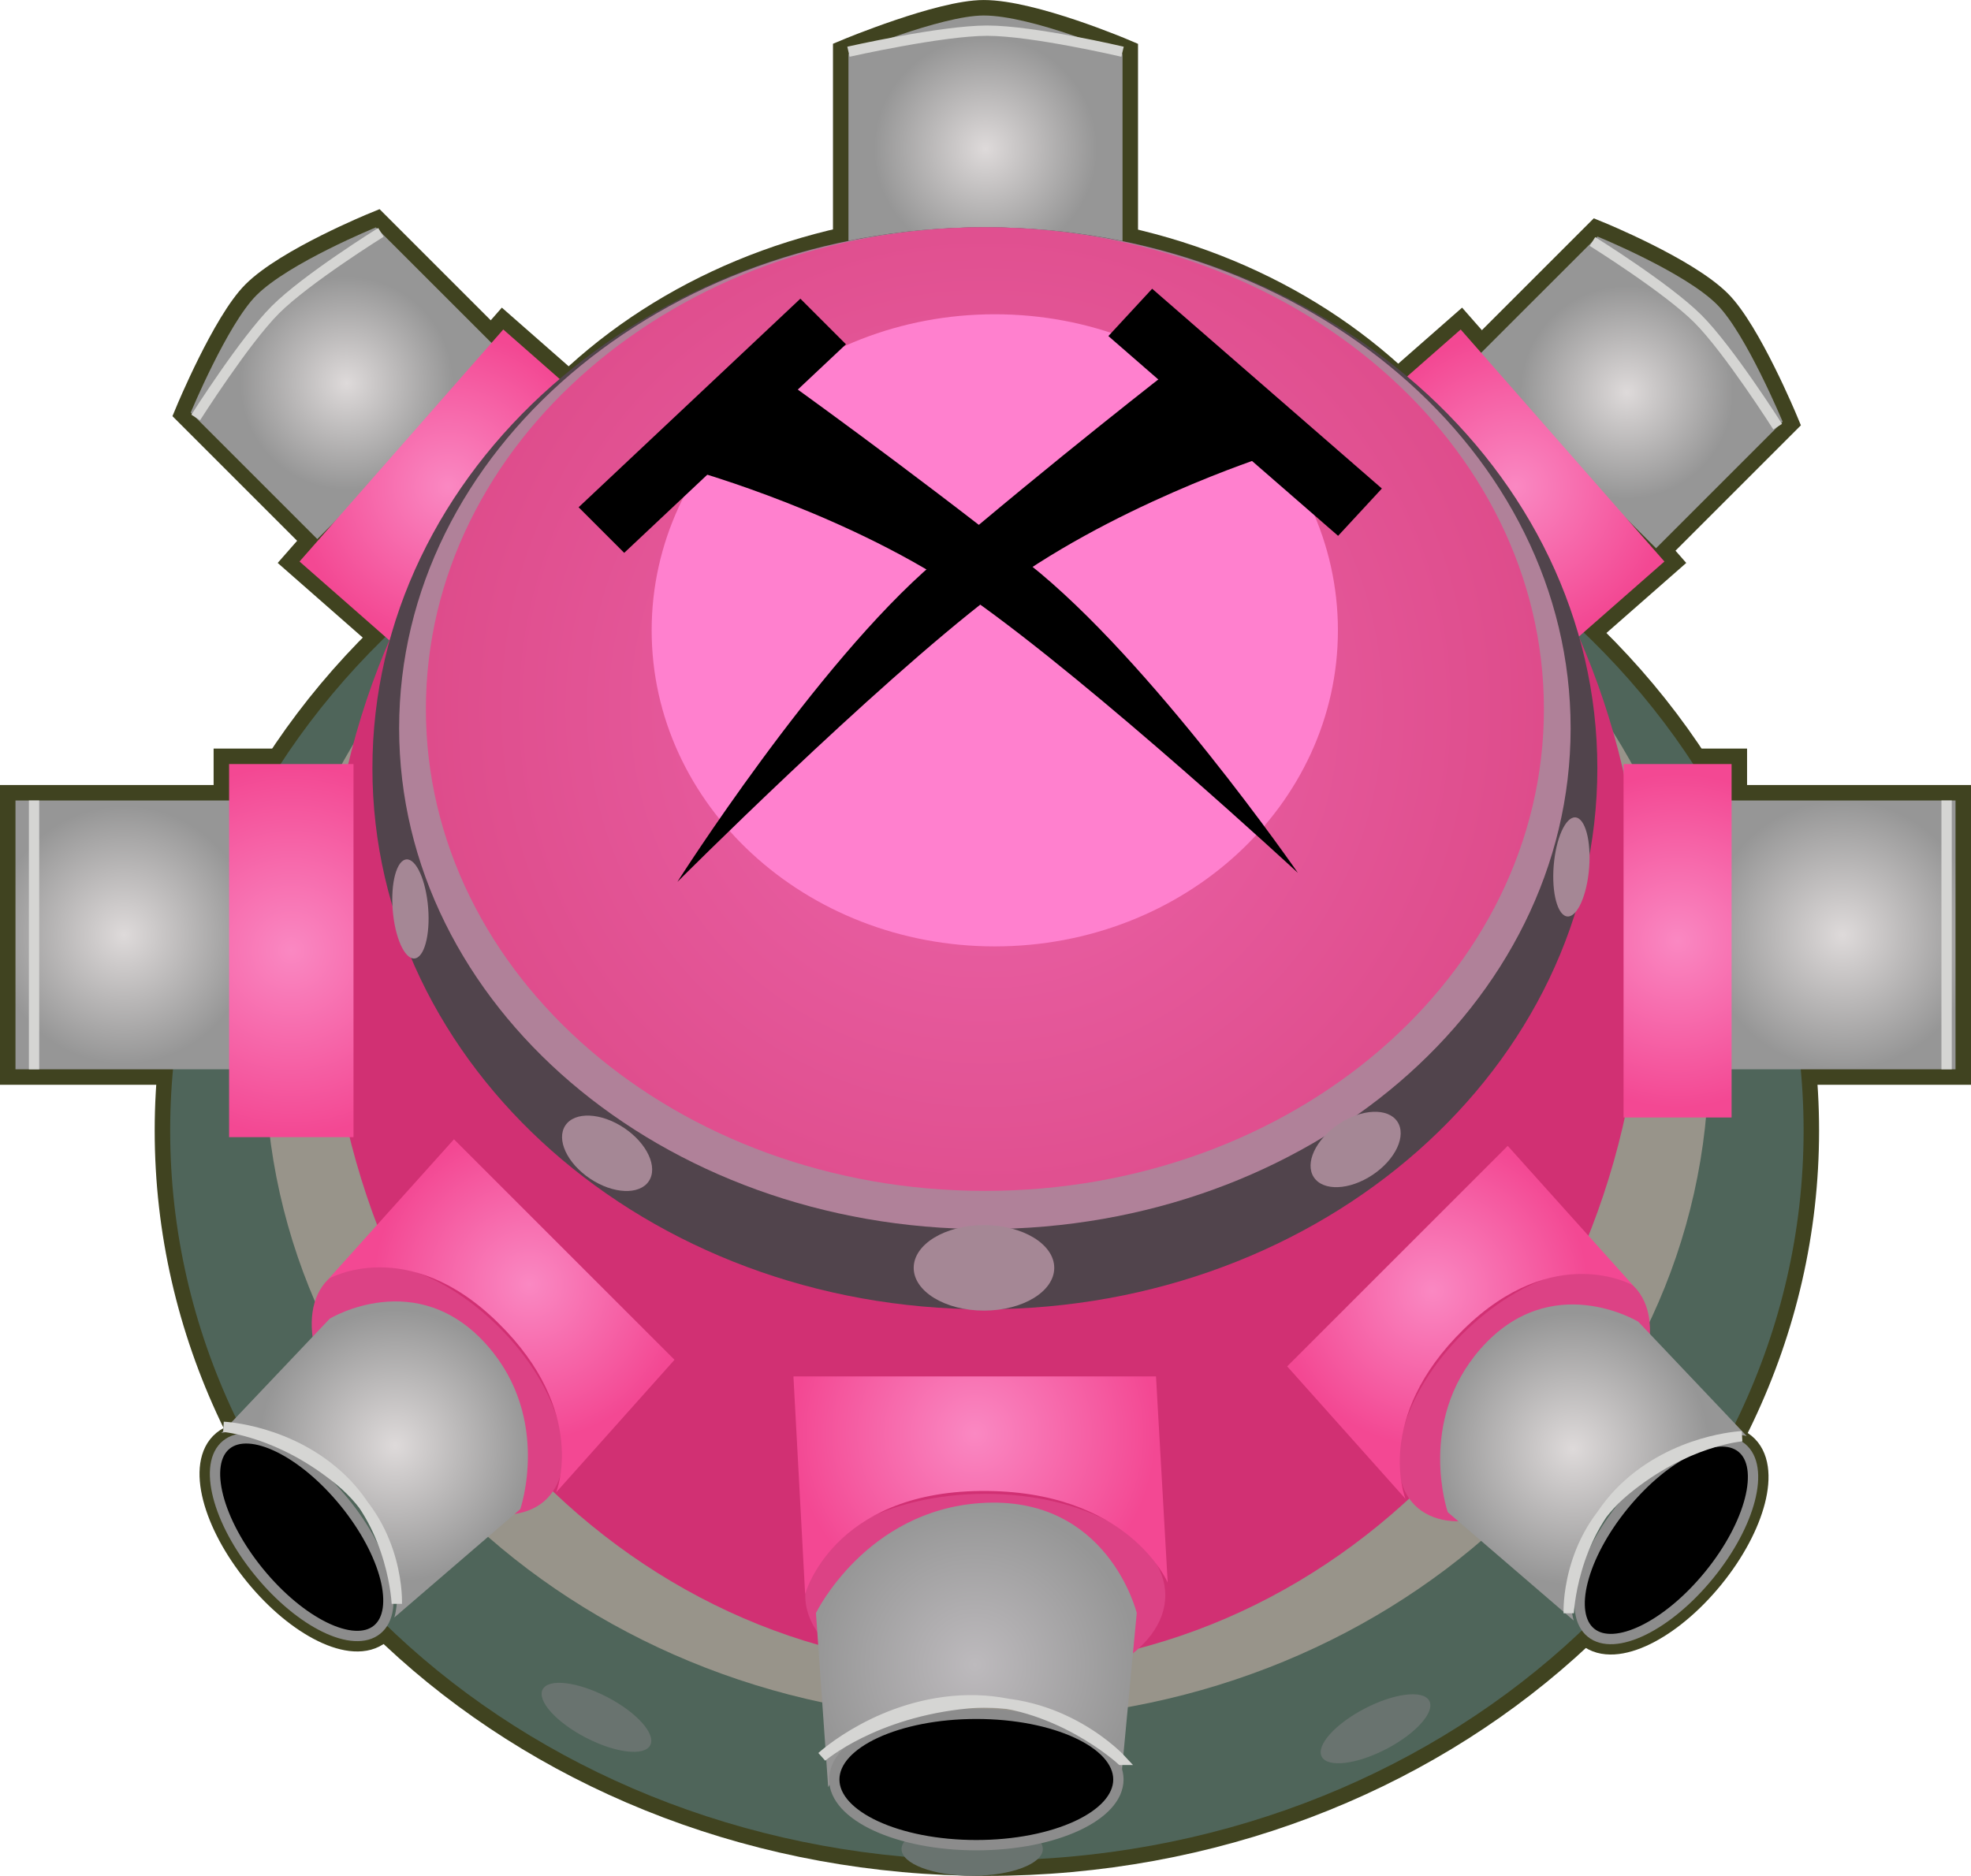 <svg version="1.1" xmlns="http://www.w3.org/2000/svg" xmlns:xlink="http://www.w3.org/1999/xlink" width="95.498" height="90.909" viewBox="0,0,95.498,90.909"><defs><radialGradient cx="209.046" cy="152.744" r="5.157" gradientUnits="userSpaceOnUse" id="color-1"><stop offset="0" stop-color="#dedada"/><stop offset="1" stop-color="#969696"/></radialGradient><radialGradient cx="271.07" cy="153.188" r="5.157" gradientUnits="userSpaceOnUse" id="color-2"><stop offset="0" stop-color="#dedada"/><stop offset="1" stop-color="#969696"/></radialGradient><radialGradient cx="213.977" cy="157.762" r="7.482" gradientUnits="userSpaceOnUse" id="color-3"><stop offset="0" stop-color="#fa88c2"/><stop offset="1" stop-color="#f34893"/></radialGradient><radialGradient cx="265.681" cy="157.762" r="7.482" gradientUnits="userSpaceOnUse" id="color-4"><stop offset="0" stop-color="#fa88c2"/><stop offset="1" stop-color="#f34893"/></radialGradient><radialGradient cx="240" cy="141.383" r="5.398" gradientUnits="userSpaceOnUse" id="color-5"><stop offset="0" stop-color="#dedada"/><stop offset="1" stop-color="#969696"/></radialGradient><radialGradient cx="239.971" cy="168.537" r="27.085" gradientUnits="userSpaceOnUse" id="color-6"><stop offset="0" stop-color="#ed66ac"/><stop offset="1" stop-color="#de4c8b"/></radialGradient><radialGradient cx="239.478" cy="203.652" r="8.783" gradientUnits="userSpaceOnUse" id="color-7"><stop offset="0" stop-color="#fa88c2"/><stop offset="1" stop-color="#f34893"/></radialGradient><radialGradient cx="239.482" cy="214.859" r="7.845" gradientUnits="userSpaceOnUse" id="color-8"><stop offset="0" stop-color="#bdbabd"/><stop offset="1" stop-color="#969696"/></radialGradient><radialGradient cx="261.649" cy="196.734" r="7.556" gradientUnits="userSpaceOnUse" id="color-9"><stop offset="0" stop-color="#fa88c2"/><stop offset="1" stop-color="#f34893"/></radialGradient><radialGradient cx="268.463" cy="204.379" r="6.589" gradientUnits="userSpaceOnUse" id="color-10"><stop offset="0" stop-color="#dedada"/><stop offset="1" stop-color="#969696"/></radialGradient><radialGradient cx="217.901" cy="196.417" r="7.556" gradientUnits="userSpaceOnUse" id="color-11"><stop offset="0" stop-color="#fa88c2"/><stop offset="1" stop-color="#f34893"/></radialGradient><radialGradient cx="211.394" cy="204.231" r="6.589" gradientUnits="userSpaceOnUse" id="color-12"><stop offset="0" stop-color="#dedada"/><stop offset="1" stop-color="#969696"/></radialGradient><radialGradient cx="198.256" cy="179.48" r="6.249" gradientUnits="userSpaceOnUse" id="color-13"><stop offset="0" stop-color="#dedada"/><stop offset="1" stop-color="#969696"/></radialGradient><radialGradient cx="281.522" cy="179.48" r="6.513" gradientUnits="userSpaceOnUse" id="color-14"><stop offset="0" stop-color="#dedada"/><stop offset="1" stop-color="#969696"/></radialGradient><radialGradient cx="206.364" cy="180.24" r="8.954" gradientUnits="userSpaceOnUse" id="color-15"><stop offset="0" stop-color="#fa88c2"/><stop offset="1" stop-color="#f34893"/></radialGradient><radialGradient cx="273.532" cy="179.765" r="8.089" gradientUnits="userSpaceOnUse" id="color-16"><stop offset="0" stop-color="#fa88c2"/><stop offset="1" stop-color="#f34893"/></radialGradient></defs><g transform="translate(-192.251,-134.173)"><g data-paper-data="{&quot;isPaintingLayer&quot;:true}" fill-rule="nonzero" stroke-linejoin="miter" stroke-miterlimit="10" stroke-dasharray="" stroke-dashoffset="0" style="mix-blend-mode: normal"><path d="M200.496,188.964c0,-19.533 17.717,-35.368 39.571,-35.368c21.855,0 39.571,15.835 39.571,35.368c0,19.533 -17.717,35.368 -39.571,35.368c-21.855,0 -39.571,-15.835 -39.571,-35.368z" fill="none" stroke="#404320" stroke-width="1.5" stroke-linecap="butt"/><path d="M216.598,151.325l-8.973,8.973l-6.133,-6.133c0,0 1.779,-4.278 3.18,-5.679c1.571,-1.571 5.792,-3.294 5.792,-3.294z" fill="none" stroke="#404320" stroke-width="1.5" stroke-linecap="butt"/><path d="M269.65,145.636c0,0 4.222,1.723 5.792,3.294c1.401,1.401 3.18,5.679 3.18,5.679l-6.133,6.133l-8.973,-8.973z" data-paper-data="{&quot;index&quot;:null}" fill="none" stroke="#404320" stroke-width="1.5" stroke-linecap="butt"/><path d="M211.319,165.384l-4.555,-3.999l9.871,-11.245l4.555,3.999z" fill="none" stroke="#404320" stroke-width="1.5" stroke-linecap="butt"/><path d="M258.468,154.139l4.555,-3.999l9.871,11.245l-4.555,3.999z" data-paper-data="{&quot;index&quot;:null}" fill="none" stroke="#404320" stroke-width="1.5" stroke-linecap="butt"/><path d="M246.64,145.973h-13.28v-9.179c0,0 4.483,-1.87 6.556,-1.87c2.325,0 6.724,1.87 6.724,1.87z" fill="none" stroke="#404320" stroke-width="1.5" stroke-linecap="butt"/><path d="M212.886,168.537c0,-12.895 12.126,-23.349 27.085,-23.349c14.959,0 27.085,10.454 27.085,23.349c0,12.895 -12.126,23.349 -27.085,23.349c-14.959,0 -27.085,-10.454 -27.085,-23.349z" fill="none" stroke="#404320" stroke-width="1.5" stroke-linecap="butt"/><path d="M276.642,204.336c1.144,0.933 0.435,3.695 -1.583,6.169c-2.018,2.474 -4.581,3.723 -5.725,2.79c-1.144,-0.933 -0.435,-3.695 1.583,-6.169c2.018,-2.474 4.581,-3.723 5.725,-2.79z" fill="none" stroke="#404320" stroke-width="1.5" stroke-linecap="butt"/><path d="M208.94,206.978c2.018,2.474 2.727,5.236 1.583,6.169c-1.144,0.933 -3.707,-0.316 -5.725,-2.79c-2.018,-2.474 -2.727,-5.236 -1.583,-6.169c1.144,-0.933 3.707,0.316 5.725,2.79z" data-paper-data="{&quot;index&quot;:null}" fill="none" stroke="#404320" stroke-width="1.5" stroke-linecap="butt"/><path d="M193.001,185.993v-13.027h10.51v13.027z" fill="none" stroke="#404320" stroke-width="1.5" stroke-linecap="butt"/><path d="M276.045,185.993v-13.027h10.954v13.027z" fill="none" stroke="#404320" stroke-width="1.5" stroke-linecap="butt"/><path d="M203.351,189.281v-18.081h6.027v18.081z" fill="none" stroke="#404320" stroke-width="1.5" stroke-linecap="butt"/><path d="M270.915,188.329v-17.129h5.234v17.129z" fill="none" stroke="#404320" stroke-width="1.5" stroke-linecap="butt"/><path d="M200.496,188.964c0,-19.533 17.717,-35.368 39.571,-35.368c21.855,0 39.571,15.835 39.571,35.368c0,19.533 -17.717,35.368 -39.571,35.368c-21.855,0 -39.571,-15.835 -39.571,-35.368z" fill="#4f655a" stroke="none" stroke-width="0" stroke-linecap="butt"/><path d="M216.598,151.325l-8.973,8.973l-6.133,-6.133c0,0 1.779,-4.278 3.18,-5.679c1.571,-1.571 5.792,-3.294 5.792,-3.294z" fill="url(#color-1)" stroke="none" stroke-width="0" stroke-linecap="butt"/><path d="M242.778,223.781c0,0.715 -1.533,1.295 -3.423,1.295c-1.891,0 -3.423,-0.58 -3.423,-1.295c0,-0.715 1.533,-1.295 3.423,-1.295c1.891,0 3.423,0.58 3.423,1.295z" fill="#69736f" stroke="none" stroke-width="0" stroke-linecap="butt"/><path d="M223.757,218.748c-0.282,0.545 -1.678,0.382 -3.118,-0.364c-1.44,-0.746 -2.378,-1.792 -2.096,-2.337c0.282,-0.545 1.678,-0.382 3.118,0.364c1.44,0.746 2.378,1.792 2.096,2.337z" fill="#69736f" stroke="none" stroke-width="0" stroke-linecap="butt"/><path d="M258.386,216.966c1.44,-0.746 2.836,-0.908 3.118,-0.364c0.282,0.545 -0.656,1.591 -2.096,2.337c-1.44,0.746 -2.836,0.908 -3.118,0.364c-0.282,-0.545 0.656,-1.591 2.096,-2.337z" data-paper-data="{&quot;index&quot;:null}" fill="#69736f" stroke="none" stroke-width="0" stroke-linecap="butt"/><path d="M210.707,145.433c0,0 -3.625,2.262 -5.111,3.748c-1.505,1.505 -3.862,5.224 -3.862,5.224c0,0 2.376,-3.739 3.862,-5.224c1.505,-1.505 5.111,-3.748 5.111,-3.748z" fill="none" stroke="#d5d5d3" stroke-width="0.5" stroke-linecap="round"/><path d="M269.65,145.636c0,0 4.222,1.723 5.792,3.294c1.401,1.401 3.18,5.679 3.18,5.679l-6.133,6.133l-8.973,-8.973z" data-paper-data="{&quot;index&quot;:null}" fill="url(#color-2)" stroke="none" stroke-width="0" stroke-linecap="butt"/><path d="M269.408,145.877c0,0 3.625,2.262 5.111,3.748c1.505,1.505 3.862,5.224 3.862,5.224c0,0 -2.376,-3.739 -3.862,-5.224c-1.505,-1.505 -5.111,-3.748 -5.111,-3.748z" data-paper-data="{&quot;index&quot;:null}" fill="none" stroke="#d5d5d3" stroke-width="0.5" stroke-linecap="round"/><path d="M211.319,165.384l-4.555,-3.999l9.871,-11.245l4.555,3.999z" fill="url(#color-3)" stroke="none" stroke-width="0" stroke-linecap="butt"/><path d="M258.468,154.139l4.555,-3.999l9.871,11.245l-4.555,3.999z" data-paper-data="{&quot;index&quot;:null}" fill="url(#color-4)" stroke="none" stroke-width="0" stroke-linecap="butt"/><path d="M246.64,145.973h-13.28v-9.179c0,0 4.483,-1.87 6.556,-1.87c2.325,0 6.724,1.87 6.724,1.87z" fill="url(#color-5)" stroke="none" stroke-width="0" stroke-linecap="butt"/><path d="M240.084,135.659c-2.199,0 -6.724,1.02 -6.724,1.02c0,0 4.497,-1.02 6.724,-1.02c2.199,0 6.556,1.02 6.556,1.02c0,0 -4.329,-1.02 -6.556,-1.02z" fill="none" stroke="#d5d5d3" stroke-width="0.5" stroke-linecap="round"/><path d="M205.096,185.554c0,-17.65 15.657,-31.958 34.972,-31.958c19.314,0 34.972,14.308 34.972,31.958c0,17.65 -15.657,31.958 -34.972,31.958c-19.314,0 -34.972,-14.308 -34.972,-31.958z" fill="#98948a" stroke="none" stroke-width="0" stroke-linecap="butt"/><path d="M208.075,180.102c0,-19.282 14.28,-34.914 31.896,-34.914c17.616,0 31.896,15.631 31.896,34.914c0,19.282 -14.28,34.914 -31.896,34.914c-17.616,0 -31.896,-15.631 -31.896,-34.914z" fill="#d13073" stroke="none" stroke-width="0" stroke-linecap="butt"/><path d="M210.295,171.405c0,-14.479 13.286,-26.217 29.675,-26.217c16.389,0 29.675,11.738 29.675,26.217c0,14.479 -13.286,26.217 -29.675,26.217c-16.389,0 -29.675,-11.738 -29.675,-26.217z" fill="#51444c" stroke="none" stroke-width="0" stroke-linecap="butt"/><path d="M248.711,211.485c0,2.715 -3.905,4.917 -8.723,4.917c-4.818,0 -8.723,-2.201 -8.723,-4.917c0,-2.715 3.905,-4.917 8.723,-4.917c4.818,0 8.723,2.201 8.723,4.917z" fill="#dc4285" stroke="none" stroke-width="0" stroke-linecap="butt"/><path d="M211.59,169.463c0,-13.406 12.706,-24.274 28.38,-24.274c15.674,0 28.38,10.868 28.38,24.274c0,13.406 -12.706,24.274 -28.38,24.274c-15.674,0 -28.38,-10.868 -28.38,-24.274z" fill="#b08199" stroke="none" stroke-width="0" stroke-linecap="butt"/><path d="M212.886,168.537c0,-12.895 12.126,-23.349 27.085,-23.349c14.959,0 27.085,10.454 27.085,23.349c0,12.895 -12.126,23.349 -27.085,23.349c-14.959,0 -27.085,-10.454 -27.085,-23.349z" fill="url(#color-6)" stroke="none" stroke-width="0" stroke-linecap="butt"/><path d="M223.825,164.72c0,-8.459 7.443,-15.317 16.625,-15.317c9.181,0 16.625,6.858 16.625,15.317c0,8.459 -7.443,15.317 -16.625,15.317c-9.181,0 -16.625,-6.858 -16.625,-15.317z" fill="#ff80ce" stroke="none" stroke-width="0" stroke-linecap="butt"/><path d="M230.188,152.536c0,0 5.825,4.158 11.908,8.96c5.915,4.67 13.04,14.978 13.04,14.978c0,0 -9.758,-9.036 -15.831,-13.314c-5.723,-4.031 -13.497,-6.195 -13.497,-6.195" fill="#000000" stroke="#000000" stroke-width="0" stroke-linecap="round"/><path d="M222.495,160.965l-2.209,-2.209l10.744,-10.108l2.209,2.209z" fill="#000000" stroke="none" stroke-width="0" stroke-linecap="butt"/><path d="M253.617,156.273c0,0 -7.684,2.465 -13.245,6.716c-5.901,4.511 -15.3,13.921 -15.3,13.921c0,0 6.718,-10.578 12.447,-15.475c5.891,-5.036 11.55,-9.417 11.55,-9.417" data-paper-data="{&quot;index&quot;:null}" fill="#000000" stroke="#000000" stroke-width="0" stroke-linecap="round"/><path d="M245.954,150.459l2.121,-2.293l11.13,9.682l-2.121,2.293z" data-paper-data="{&quot;index&quot;:null}" fill="#000000" stroke="none" stroke-width="0" stroke-linecap="butt"/><path d="M231.261,211.424l-0.567,-10.547h17.567l0.567,9.992c0,0 -1.901,-4.51 -9.067,-4.441c-7.167,0.069 -8.5,4.996 -8.5,4.996z" fill="url(#color-7)" stroke="none" stroke-width="0" stroke-linecap="butt"/><path d="M243.331,195.615c0,1.145 -1.524,2.072 -3.405,2.072c-1.88,0 -3.405,-0.928 -3.405,-2.072c0,-1.145 1.524,-2.072 3.405,-2.072c1.88,0 3.405,0.928 3.405,2.072z" fill="#a58795" stroke="none" stroke-width="0" stroke-linecap="butt"/><path d="M232.377,220.78l-0.592,-8.438c0,0 2.41,-4.96 7.994,-5.329c6.153,-0.407 7.549,5.329 7.549,5.329l-0.74,7.845c0,0 -0.914,-3.184 -6.809,-3.257c-5.404,-0.066 -7.401,3.849 -7.401,3.849z" fill="url(#color-8)" stroke="none" stroke-width="0" stroke-linecap="butt"/><path d="M263.113,198.819c2.931,-2.931 6.645,-3.967 8.297,-2.316c1.652,1.652 0.615,5.367 -2.315,8.297c-2.931,2.931 -6.645,3.967 -8.297,2.316c-1.652,-1.652 -0.615,-5.367 2.315,-8.297z" data-paper-data="{&quot;index&quot;:null}" fill="#dc4285" stroke="none" stroke-width="0" stroke-linecap="butt"/><path d="M263.165,198.595c-4.401,4.317 -2.814,8.217 -2.814,8.217l-5.734,-6.423l10.686,-10.686l6.071,6.761c0,0 -3.808,-2.186 -8.21,2.132z" data-paper-data="{&quot;index&quot;:null}" fill="url(#color-9)" stroke="none" stroke-width="0" stroke-linecap="butt"/><path d="M246.439,220.41c0,1.758 -3.082,3.183 -6.883,3.183c-3.802,0 -6.883,-1.425 -6.883,-3.183c0,-1.758 3.082,-3.183 6.883,-3.183c3.802,0 6.883,1.425 6.883,3.183z" fill="#000000" stroke="#8c8c8c" stroke-width="0.5" stroke-linecap="butt"/><path d="M268.5,212.707l-6.102,-5.251c0,0 -1.514,-4.376 1.582,-7.912c3.412,-3.896 7.648,-1.319 7.648,-1.319l5.256,5.543c0,0 -2.582,-0.756 -6.126,2.702c-3.249,3.17 -2.258,6.237 -2.258,6.237z" fill="url(#color-10)" stroke="none" stroke-width="0" stroke-linecap="butt"/><path d="M218.753,206.799c-1.652,1.652 -5.367,0.615 -8.297,-2.316c-2.931,-2.931 -3.967,-6.645 -2.316,-8.297c1.652,-1.652 5.367,-0.615 8.297,2.315c2.931,2.931 3.967,6.645 2.315,8.297z" fill="#dc4285" stroke="none" stroke-width="0" stroke-linecap="butt"/><path d="M208.175,196.146l6.071,-6.761l10.686,10.686l-5.734,6.423c0,0 1.587,-3.9 -2.814,-8.217c-4.401,-4.318 -8.21,-2.132 -8.21,-2.132z" fill="url(#color-11)" stroke="none" stroke-width="0" stroke-linecap="butt"/><path d="M276.642,204.336c1.144,0.933 0.435,3.695 -1.583,6.169c-2.018,2.474 -4.581,3.723 -5.725,2.79c-1.144,-0.933 -0.435,-3.695 1.583,-6.169c2.018,-2.474 4.581,-3.723 5.725,-2.79z" fill="#000000" stroke="#8c8c8c" stroke-width="0.5" stroke-linecap="butt"/><path d="M209.099,206.322c-3.544,-3.458 -6.126,-2.702 -6.126,-2.702l5.256,-5.543c0,0 4.236,-2.577 7.648,1.319c3.096,3.535 1.582,7.912 1.582,7.912l-6.102,5.251c0,0 0.991,-3.067 -2.258,-6.237z" data-paper-data="{&quot;index&quot;:null}" fill="url(#color-12)" stroke="none" stroke-width="0" stroke-linecap="butt"/><path d="M208.94,206.978c2.018,2.474 2.727,5.236 1.583,6.169c-1.144,0.933 -3.707,-0.316 -5.725,-2.79c-2.018,-2.474 -2.727,-5.236 -1.583,-6.169c1.144,-0.933 3.707,0.316 5.725,2.79z" data-paper-data="{&quot;index&quot;:null}" fill="#000000" stroke="#8c8c8c" stroke-width="0.5" stroke-linecap="butt"/><path d="M193.001,185.993v-13.027h10.51v13.027z" fill="url(#color-13)" stroke="none" stroke-width="0" stroke-linecap="butt"/><path d="M276.045,185.993v-13.027h10.954v13.027z" fill="url(#color-14)" stroke="none" stroke-width="0" stroke-linecap="butt"/><path d="M193.901,185.993v-13.027z" fill="none" stroke="#d5d5d3" stroke-width="0.5" stroke-linecap="round"/><path d="M286.567,185.993v-13.027z" fill="none" stroke="#d5d5d3" stroke-width="0.5" stroke-linecap="round"/><path d="M246.578,219.458c0,0 -2.896,-3.167 -7.416,-2.742c-4.584,0.431 -7.091,2.594 -7.091,2.594c0,0 2.899,-2.668 7.089,-2.739c4.198,-0.071 7.417,2.887 7.417,2.887z" fill="none" stroke="#d5d5d3" stroke-width="0.5" stroke-linecap="round"/><path d="M211.477,211.888c0,0 0.158,-3.545 -2.733,-5.939c-2.932,-2.428 -5.662,-2.629 -5.662,-2.629c0,0 3.255,0.135 5.746,2.544c2.496,2.413 2.649,6.024 2.649,6.024z" fill="none" stroke="#d5d5d3" stroke-width="0.5" stroke-linecap="round"/><path d="M270.907,206.319c2.492,-2.409 5.746,-2.544 5.746,-2.544c0,0 -2.73,0.201 -5.662,2.629c-2.891,2.394 -2.733,5.939 -2.733,5.939c0,0 0.153,-3.612 2.649,-6.024z" data-paper-data="{&quot;index&quot;:null}" fill="none" stroke="#d5d5d3" stroke-width="0.5" stroke-linecap="round"/><path d="M203.351,189.281v-18.081h6.027v18.081z" fill="url(#color-15)" stroke="none" stroke-width="0" stroke-linecap="butt"/><path d="M270.915,188.329v-17.129h5.234v17.129z" fill="url(#color-16)" stroke="none" stroke-width="0" stroke-linecap="butt"/><path d="M223.688,191.414c-0.454,0.68 -1.727,0.626 -2.844,-0.12c-1.116,-0.746 -1.654,-1.901 -1.2,-2.581c0.454,-0.68 1.727,-0.626 2.844,0.12c1.116,0.746 1.654,1.901 1.2,2.581z" fill="#a58795" stroke="none" stroke-width="0" stroke-linecap="butt"/><path d="M257.111,188.648c1.116,-0.746 2.39,-0.799 2.844,-0.12c0.454,0.68 -0.083,1.835 -1.2,2.581c-1.116,0.746 -2.39,0.799 -2.844,0.12c-0.454,-0.68 0.083,-1.835 1.2,-2.581z" data-paper-data="{&quot;index&quot;:null}" fill="#a58795" stroke="none" stroke-width="0" stroke-linecap="butt"/><path d="M267.552,175.897c0.151,-1.317 0.648,-2.255 1.109,-2.095c0.462,0.16 0.714,1.356 0.563,2.673c-0.151,1.317 -0.648,2.255 -1.109,2.095c-0.462,-0.16 -0.714,-1.356 -0.563,-2.673z" data-paper-data="{&quot;index&quot;:null}" fill="#a58795" stroke="none" stroke-width="0" stroke-linecap="butt"/><path d="M212.41,180.606c-0.462,0.16 -0.958,-0.779 -1.109,-2.095c-0.151,-1.317 0.101,-2.514 0.563,-2.673c0.462,-0.16 0.958,0.779 1.109,2.095c0.151,1.317 -0.101,2.514 -0.563,2.673z" data-paper-data="{&quot;index&quot;:null}" fill="#a58795" stroke="none" stroke-width="0" stroke-linecap="butt"/></g></g></svg>